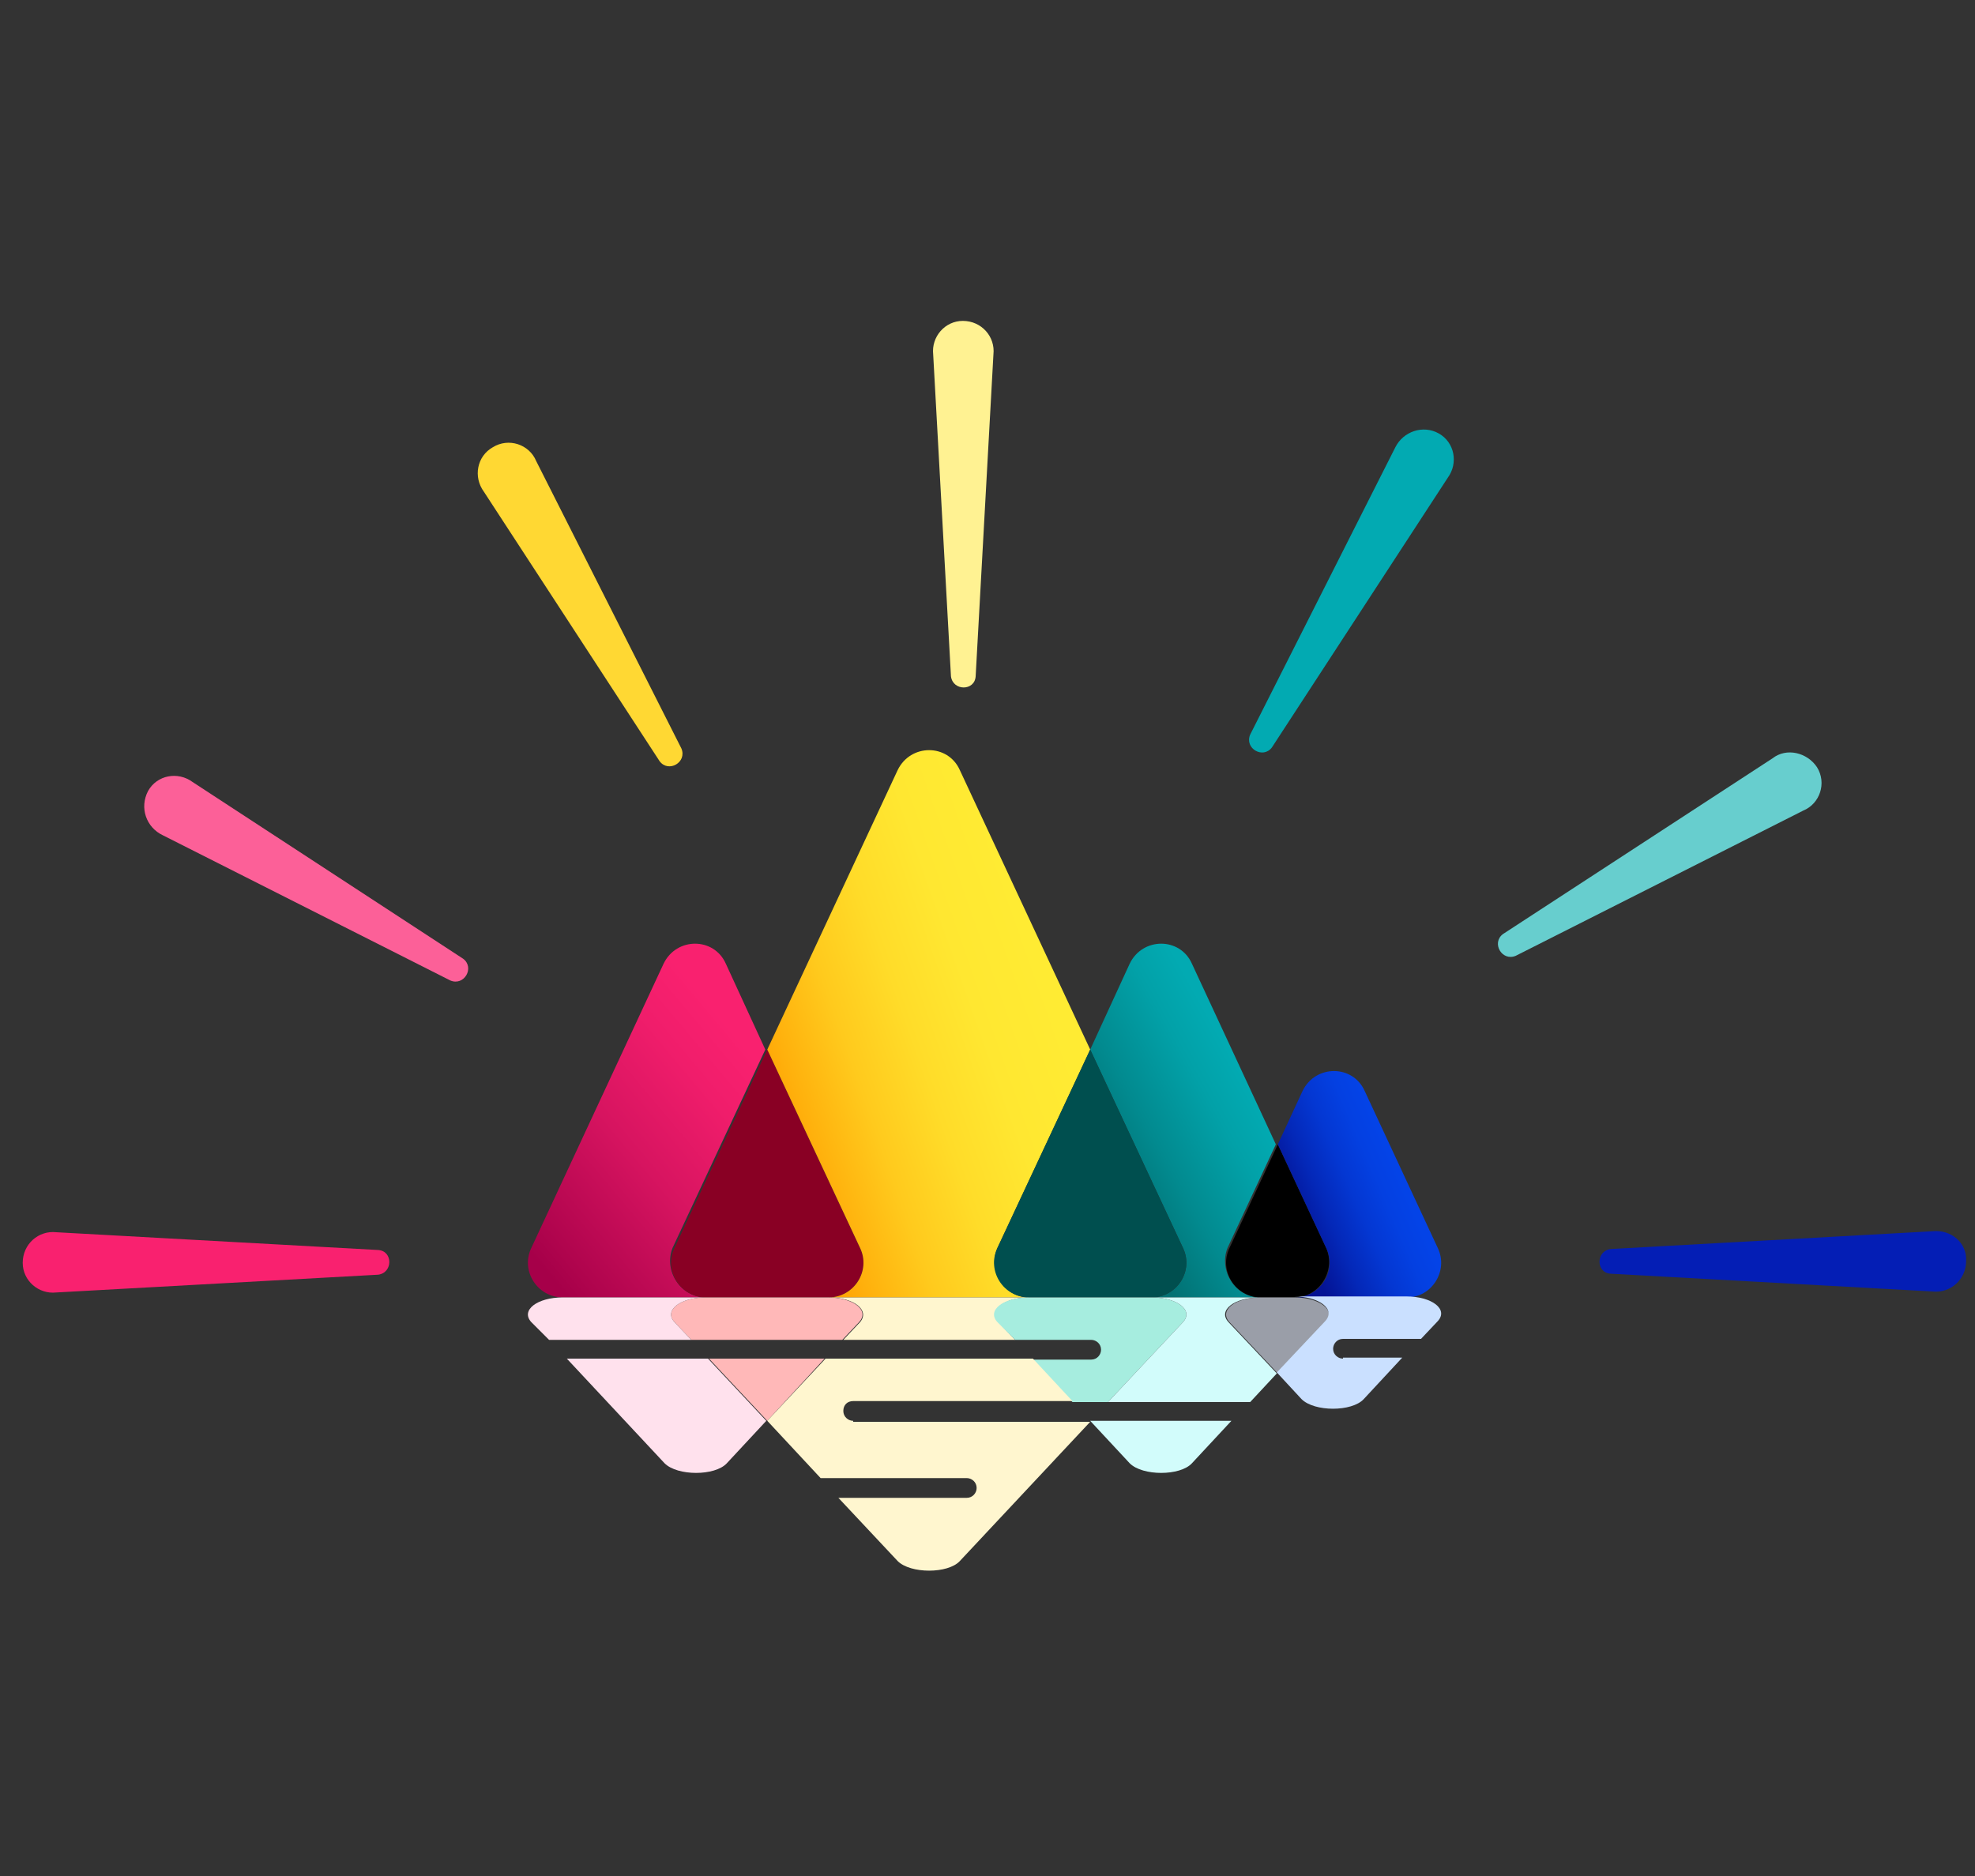 <?xml version="1.0" encoding="UTF-8"?> <!-- Generator: Adobe Illustrator 22.1.0, SVG Export Plug-In . SVG Version: 6.00 Build 0) --> <svg xmlns="http://www.w3.org/2000/svg" xmlns:xlink="http://www.w3.org/1999/xlink" id="Layer_1" x="0px" y="0px" viewBox="0 0 200 190" style="enable-background:new 0 0 200 190;" xml:space="preserve"><rect x="0" y="0" width="200" height="190" fill="#333333" stroke="none"/> <style type="text/css"> .st0{fill:url(#SVGID_1_);} .st1{fill:url(#SVGID_2_);} .st2{fill:url(#SVGID_3_);} .st3{fill:#890024;} .st4{fill:url(#SVGID_4_);} .st5{fill:#004F4F;} .st6{fill:#9A9EA8;} .st7{fill:#FFF6CF;} .st8{fill:#FFB8B8;} .st9{fill:#FFE1ED;} .st10{fill:#A6EDDF;} .st11{fill:#D2FCFB;} .st12{fill:#CAE0FF;} .st13{fill:#FFD833;} .st14{fill:#FC6098;} .st15{fill:#F9216F;} .st16{fill:#041EB5;} .st17{fill:#67CECE;} .st18{fill:#02AAB2;} .st19{fill:#FFF292;} </style> <linearGradient id="SVGID_1_" gradientUnits="userSpaceOnUse" x1="53.949" y1="127.217" x2="77.103" y2="107.819"> <stop offset="0" style="stop-color:#A60049"></stop> <stop offset="8.306617e-02" style="stop-color:#AF044D"></stop> <stop offset="0.486" style="stop-color:#D71460"></stop> <stop offset="0.805" style="stop-color:#F01D6B"></stop> <stop offset="1" style="stop-color:#F9216F"></stop> </linearGradient> <path class="st0" d="M71.5,131.4H57c-2.6,0-4.3-2.7-3.2-5l13.4-28.8c1.3-2.7,5.1-2.7,6.3,0l4,8.7l-9.4,20.1 C67.2,128.7,68.9,131.4,71.5,131.4z"></path> <linearGradient id="SVGID_2_" gradientUnits="userSpaceOnUse" x1="112.029" y1="119.156" x2="126.891" y2="110.865"> <stop offset="0" style="stop-color:#027173"></stop> <stop offset="0.354" style="stop-color:#028A8F"></stop> <stop offset="0.758" style="stop-color:#02A1A8"></stop> <stop offset="1" style="stop-color:#02AAB2"></stop> </linearGradient> <path class="st1" d="M127.6,131.4h-11c2.6,0,4.3-2.7,3.2-5l-9.4-20.1l4-8.7c1.3-2.7,5.1-2.7,6.3,0l8.5,18.3l-4.9,10.5 C123.4,128.7,125.1,131.4,127.6,131.4z"></path> <path d="M131.1,131.4h-3.4c-2.6,0-4.3-2.7-3.2-5l4.9-10.5l4.9,10.5C135.3,128.7,133.6,131.4,131.1,131.4z"></path> <linearGradient id="SVGID_3_" gradientUnits="userSpaceOnUse" x1="130.864" y1="123.337" x2="141.542" y2="118.722"> <stop offset="1.943110e-03" style="stop-color:#041394"></stop> <stop offset="0.291" style="stop-color:#0428B8"></stop> <stop offset="0.564" style="stop-color:#0437D2"></stop> <stop offset="0.808" style="stop-color:#0440E1"></stop> <stop offset="1" style="stop-color:#0443E7"></stop> </linearGradient> <path class="st2" d="M142.5,131.4h-11.4c2.6,0,4.3-2.7,3.2-5l-4.9-10.5l2.5-5.4c1.3-2.7,5.1-2.7,6.3,0l7.4,15.9 C146.7,128.7,145,131.4,142.5,131.4z"></path> <path class="st3" d="M83.9,131.4H71.5c-2.6,0-4.3-2.7-3.2-5l9.4-20.1l9.4,20.1C88.2,128.7,86.5,131.4,83.9,131.4z"></path> <linearGradient id="SVGID_4_" gradientUnits="userSpaceOnUse" x1="76.923" y1="111.403" x2="106.543" y2="100.973"> <stop offset="0" style="stop-color:#FF9E00"></stop> <stop offset="0.118" style="stop-color:#FFB00C"></stop> <stop offset="0.322" style="stop-color:#FFCA1D"></stop> <stop offset="0.533" style="stop-color:#FFDC29"></stop> <stop offset="0.753" style="stop-color:#FFE731"></stop> <stop offset="0.998" style="stop-color:#FFEB33"></stop> </linearGradient> <path class="st4" d="M104.2,131.4H83.9c2.6,0,4.3-2.7,3.2-5l-9.4-20.1L90.9,78c1.3-2.7,5.1-2.7,6.3,0l13.2,28.3l-9.4,20.1 C100,128.7,101.7,131.4,104.2,131.4z"></path> <path class="st5" d="M116.6,131.4h-12.4c-2.6,0-4.3-2.7-3.2-5l9.4-20.1l9.4,20.1C120.9,128.7,119.2,131.4,116.6,131.4z"></path> <path class="st6" d="M131.1,131.4h-3.4c-2.6,0-4.3,1.3-3.2,2.5l4.9,5.2l4.9-5.2C135.3,132.7,133.6,131.4,131.1,131.4z"></path> <path class="st7" d="M87.1,133.9l-1.7,1.8h17.4l-1.7-1.8c-1.1-1.2,0.6-2.5,3.2-2.5H83.9C86.5,131.4,88.1,132.7,87.1,133.9z"></path> <g> <path class="st8" d="M70,135.7h15.3l1.7-1.8c1.1-1.2-0.6-2.5-3.2-2.5H71.5c-2.6,0-4.3,1.3-3.2,2.5L70,135.7z"></path> <polygon class="st8" points="71.8,137.6 77.7,143.9 83.5,137.6 "></polygon> </g> <g> <path class="st9" d="M55.6,135.7H70l-1.7-1.8c-1.1-1.2,0.6-2.5,3.2-2.5H57c-2.6,0-4.3,1.3-3.2,2.5L55.6,135.7z"></path> <path class="st9" d="M57.4,137.6l9.9,10.6c1.3,1.3,5.1,1.3,6.3,0l4-4.3l-5.9-6.3H57.4z"></path> </g> <path class="st10" d="M102.8,135.7h7.7c0.5,0,1,0.4,1,1c0,0.5-0.4,1-1,1h-5.9l4,4.3h3.6l7.6-8.1c1.1-1.2-0.6-2.5-3.2-2.5h-12.4 c-2.6,0-4.3,1.3-3.2,2.5L102.8,135.7z"></path> <g> <path class="st11" d="M119.8,133.9l-7.6,8.1h14.4l2.7-2.9l-4.9-5.2c-1.1-1.2,0.6-2.5,3.2-2.5h-11 C119.2,131.4,120.9,132.7,119.8,133.9z"></path> <path class="st11" d="M110.4,143.9l4,4.3c1.3,1.3,5.1,1.3,6.3,0l4-4.3H110.4z"></path> </g> <path class="st7" d="M86.4,143.9c-0.5,0-1-0.4-1-1s0.4-1,1-1h22.2l-4-4.3h-21l-5.9,6.3l5.4,5.8h14.8c0.5,0,1,0.4,1,1 c0,0.5-0.4,1-1,1H84.9l6,6.4c1.3,1.3,5.1,1.3,6.3,0l13.2-14.1H86.4z"></path> <path class="st12" d="M136,137.6c-0.5,0-1-0.4-1-1c0-0.5,0.4-1,1-1h7.9l1.7-1.8c1.1-1.2-0.6-2.5-3.2-2.5h-11.4 c2.6,0,4.3,1.3,3.2,2.5l-4.9,5.2l2.5,2.7c1.3,1.3,5.1,1.3,6.3,0l3.9-4.2H136z"></path> <g> <path class="st13" d="M49,49.8l17.8,27.3c0.9,1.2,2.8,0.1,2.2-1.3L54.3,46.7c-0.7-1.7-2.8-2.4-4.4-1.4l0,0 C48.3,46.2,47.9,48.3,49,49.8z"></path> <path class="st14" d="M16.5,84.6l29.1,14.7c1.4,0.6,2.5-1.3,1.3-2.2L19.5,79.2c-1.5-1.1-3.6-0.7-4.5,0.9l0,0 C14.1,81.8,14.8,83.8,16.5,84.6z"></path> <path class="st15" d="M5.7,130.9l32.6-1.8c1.5-0.2,1.5-2.4,0-2.5l-32.6-1.8c-1.8-0.2-3.4,1.2-3.4,3.1l0,0 C2.3,129.7,3.9,131.1,5.7,130.9z"></path> <path class="st16" d="M195.7,124.7l-32.6,1.8c-1.5,0.2-1.5,2.4,0,2.5l32.6,1.8c1.8,0.2,3.4-1.2,3.4-3.1l0,0 C199.2,125.9,197.6,124.5,195.7,124.7z"></path> <path class="st17" d="M179.5,76.8l-27.3,17.8c-1.2,0.9-0.1,2.8,1.3,2.2l29.1-14.7c1.7-0.7,2.4-2.8,1.4-4.4l0,0 C183,76.2,180.9,75.7,179.5,76.8z"></path> <path class="st18" d="M141.3,45.3l-14.7,29.1c-0.6,1.4,1.3,2.5,2.2,1.3l17.8-27.3c1.1-1.5,0.7-3.6-0.9-4.5l0,0 C144.1,43,142.1,43.7,141.3,45.3z"></path> <path class="st19" d="M94.5,35.9l1.8,32.6c0.2,1.5,2.4,1.5,2.5,0l1.8-32.6c0.2-1.8-1.2-3.4-3.1-3.4l0,0 C95.7,32.5,94.3,34.1,94.5,35.9z"></path> </g> </svg> 